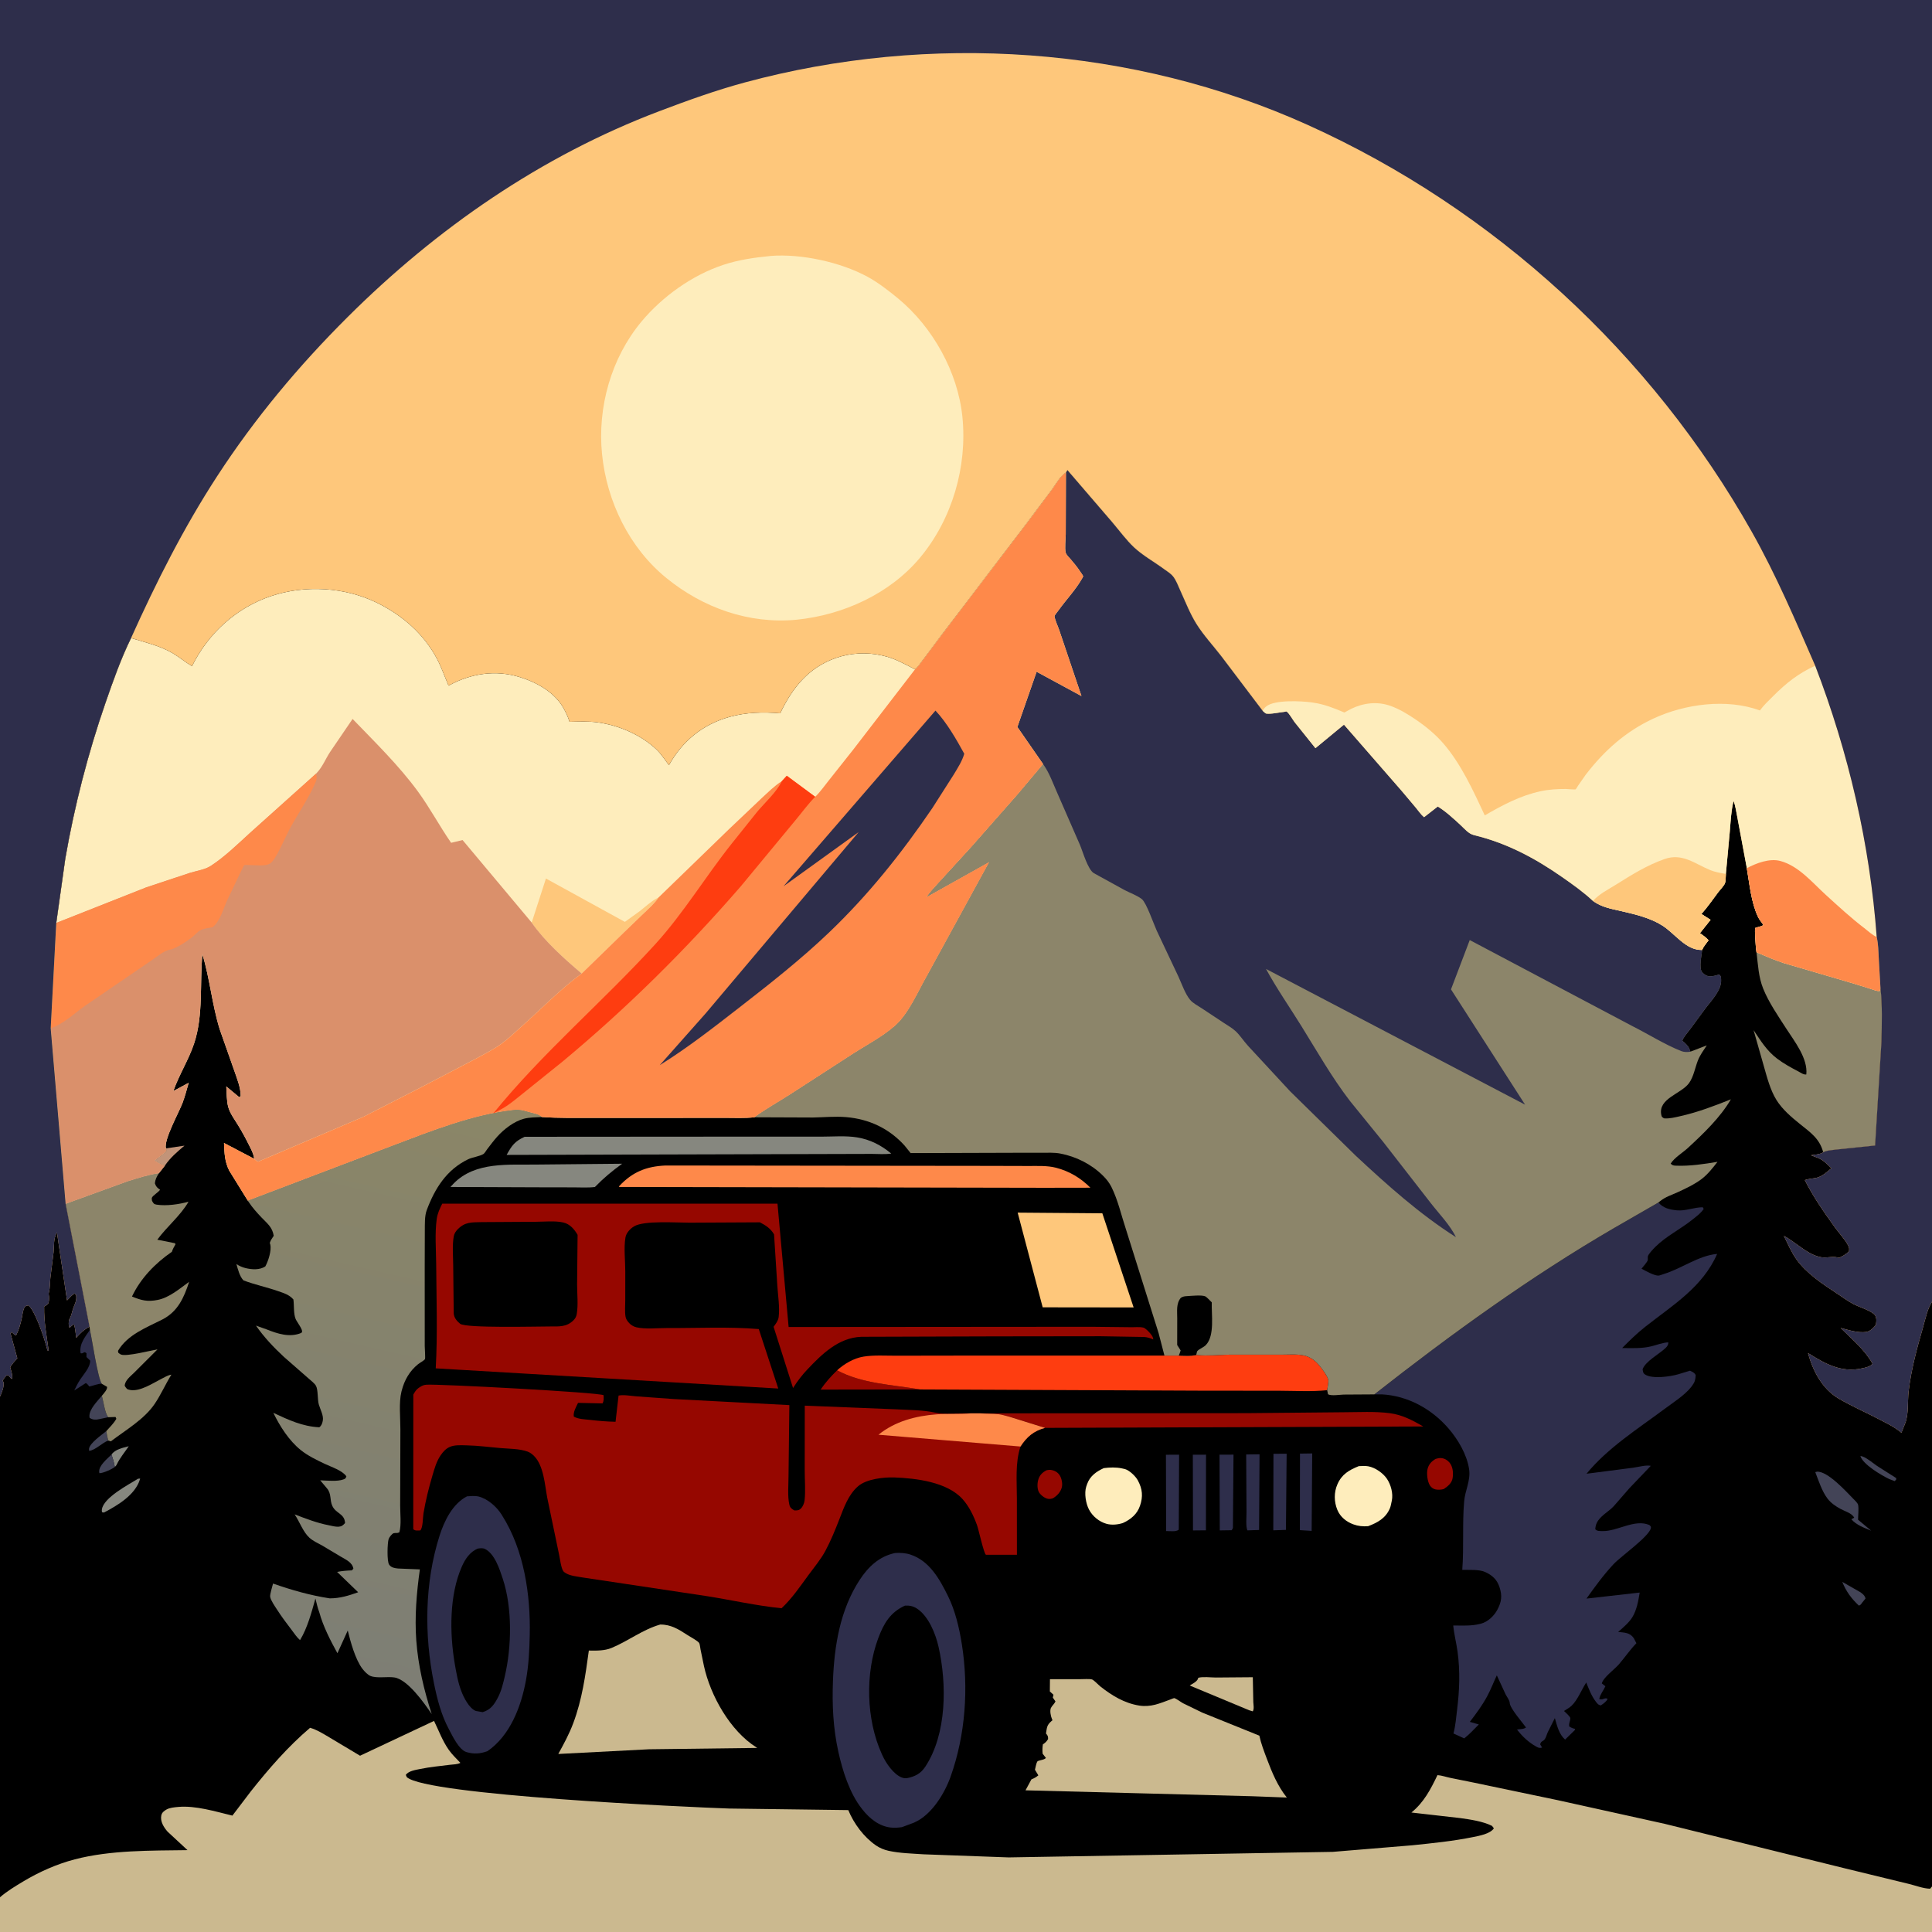 <svg version="1.1" xmlns="http://www.w3.org/2000/svg" style="display: block;" viewBox="0 0 2048 2048" width="1024" height="1024">
<defs>
	<linearGradient id="Gradient1" gradientUnits="userSpaceOnUse" x1="448.949" y1="1152.26" x2="305.356" y2="1779.51">
		<stop class="stop0" offset="0" stop-opacity="1" stop-color="rgb(139,134,103)"/>
		<stop class="stop1" offset="1" stop-opacity="1" stop-color="rgb(125,126,117)"/>
	</linearGradient>
</defs>
<path transform="translate(0,0)" fill="rgb(0,0,0)" d="M 0 1480.46 L -0 -0 L 2048 0 L 2048 1379.94 L 2048 1999.73 L 2048 2048 L -0 2048 L 0 2011.18 L 0 1480.46 z"/>
<path transform="translate(0,0)" fill="rgb(134,135,127)" d="M 118.2 1541.88 C 122.14 1536.22 130.099 1534.81 136.467 1533.06 C 132.249 1539.45 127.087 1545.44 123.804 1552.35 C 123.277 1553.46 122.759 1554.09 121.837 1554.89 L 121.555 1554.28 C 120.733 1549.84 119.701 1546.17 118.2 1541.88 z"/>
<path transform="translate(0,0)" fill="rgb(67,68,87)" d="M 114.81 1527.01 C 108.354 1529.34 101.014 1537.33 94.5 1537.95 L 94.358 1536 C 94.668 1530.02 108.081 1520.86 112.684 1517.02 C 113.223 1520.45 113.802 1523.69 114.81 1527.01 z"/>
<path transform="translate(0,0)" fill="rgb(67,68,87)" d="M 121.837 1554.89 C 119.126 1557.31 108.975 1561.8 105.357 1561.63 L 105.129 1560.35 C 104.636 1553.47 113.72 1546.37 118.2 1541.88 C 119.701 1546.17 120.733 1549.84 121.555 1554.28 L 121.837 1554.89 z"/>
<path transform="translate(0,0)" fill="rgb(67,68,87)" d="M 1972.04 1543.5 C 1977.12 1543.37 1986.78 1552.32 1991.5 1555.05 L 2010.09 1566.85 L 2009.98 1568.5 L 2008.4 1570.04 L 2002.5 1567.78 C 1993.91 1563.64 1974.99 1552.44 1972.04 1543.5 z"/>
<path transform="translate(0,0)" fill="rgb(67,68,87)" d="M 1952.91 1676.87 L 1971.52 1687.5 C 1974.27 1689.21 1976.81 1691.3 1977.52 1694.5 L 1973.6 1699.36 C 1972.5 1701.03 1972.43 1701.12 1970.5 1702.02 C 1962.47 1694.45 1957.01 1687.13 1952.91 1676.87 z"/>
<path transform="translate(0,0)" fill="rgb(194,148,121)" d="M 175.888 1217.34 L 195.566 1214.44 C 187.934 1220.89 180.565 1227.17 174.86 1235.49 C 171.065 1234.73 167.33 1232.2 164.052 1230.26 C 168.147 1226.68 172.774 1223.94 176.5 1219.93 L 175.888 1217.34 z"/>
<path transform="translate(0,0)" fill="rgb(67,68,87)" d="M 107.93 1479.58 C 109.578 1485.06 111.27 1498.6 114.79 1502.31 L 109.093 1503.53 C 103.768 1504.59 99.707 1506.16 94.981 1503 L 94.804 1501.75 C 94.249 1493.94 103.389 1485.21 107.93 1479.58 z"/>
<path transform="translate(0,0)" fill="rgb(134,135,127)" d="M 146.374 1567.5 L 148.586 1567.32 L 148.33 1568.22 C 143.333 1584.66 124.769 1595.7 110.5 1603.21 C 109.396 1603.49 110.164 1603.37 108.18 1603 C 107.916 1601.69 107.789 1601.53 108.014 1600 C 109.859 1587.47 136.079 1573.88 146.374 1567.5 z"/>
<path transform="translate(0,0)" fill="rgb(150,7,0)" d="M 1109.45 1558.5 C 1111.12 1558.17 1112.5 1557.94 1114.21 1558.21 C 1117.98 1558.81 1121.21 1560.59 1123.31 1563.84 C 1125.44 1567.16 1126.6 1572.99 1125.53 1576.82 C 1124.17 1581.71 1120.71 1585.43 1116.5 1588.02 C 1114.85 1588.82 1113.14 1589.06 1111.31 1588.87 C 1107.9 1588.51 1103.68 1585.27 1101.77 1582.5 C 1099.34 1578.98 1099.43 1572.95 1100.51 1568.91 C 1101.85 1563.85 1104.94 1560.81 1109.45 1558.5 z"/>
<path transform="translate(0,0)" fill="rgb(46,46,75)" d="M 95.307 1409.78 C 97.597 1419.68 103.775 1461.96 107.981 1466.9 C 104.293 1466.46 98.518 1469.15 94.5 1469.71 C 93.437 1468.01 92.7 1467.16 91 1466.09 L 78.714 1473.95 C 80.652 1469.95 82.635 1465.96 85.076 1462.24 C 88.838 1456.5 95.663 1449.36 95.607 1442.36 L 91.657 1438.5 L 91.687 1434.5 C 88.455 1431.75 89.091 1435.28 85.436 1434.5 C 83.799 1424.85 90.104 1417.19 95.307 1409.78 z"/>
<path transform="translate(0,0)" fill="rgb(150,7,0)" d="M 1521.81 1546.5 C 1523.81 1545.92 1525.59 1545.46 1527.69 1545.63 C 1531.12 1545.9 1534.28 1547.67 1536.47 1550.3 C 1540.2 1554.77 1540.69 1561.27 1539.83 1566.86 C 1538.99 1572.24 1534.7 1575.55 1530.5 1578.42 C 1528.11 1579.21 1524.48 1579.37 1522 1578.92 C 1519.5 1578.47 1517.11 1576.79 1515.78 1574.67 C 1513.11 1570.43 1512.05 1561.91 1513.31 1557.02 C 1514.6 1552.05 1517.56 1549.07 1521.81 1546.5 z"/>
<path transform="translate(0,0)" fill="rgb(150,7,0)" d="M 887.364 1452.59 C 913.955 1466.91 946.233 1467.84 975.266 1472.88 L 869.941 1473.03 C 875.07 1465.27 880.771 1459.1 887.364 1452.59 z"/>
<path transform="translate(0,0)" fill="rgb(67,68,87)" d="M 1924.27 1560.5 L 1926.11 1560.05 C 1937.34 1559.3 1956.99 1581.04 1964.33 1588.54 C 1965.91 1590.15 1969.37 1593.25 1969.73 1595.44 C 1970.47 1599.93 1969.65 1606.32 1969.62 1610.98 L 1983.58 1622.63 C 1976.08 1619.43 1968.08 1616.84 1962.51 1610.5 L 1965.5 1608.82 C 1963.11 1603.97 1955.67 1602.04 1950.99 1599.5 C 1945.77 1596.66 1940.72 1593.19 1937.1 1588.38 C 1931.28 1580.65 1927.76 1569.47 1924.27 1560.5 z"/>
<path transform="translate(0,0)" fill="rgb(46,46,75)" d="M 1378.04 1540.88 L 1390.99 1540.7 L 1390.4 1622.8 L 1377.94 1622.02 L 1378.04 1540.88 z"/>
<path transform="translate(0,0)" fill="rgb(46,46,75)" d="M 1235.95 1542.11 L 1249.89 1542.03 L 1249.55 1621.5 C 1246.66 1624.05 1240.07 1622.95 1236.15 1622.98 L 1235.95 1542.11 z"/>
<path transform="translate(0,0)" fill="rgb(46,46,75)" d="M 1349.92 1541.09 L 1363.89 1541 L 1363.15 1621.74 L 1349.75 1622.21 L 1349.92 1541.09 z"/>
<path transform="translate(0,0)" fill="rgb(46,46,75)" d="M 1321.01 1541.8 L 1335.16 1541.63 L 1334.69 1621.84 L 1322.27 1622.27 C 1320.36 1617.77 1321.43 1607.9 1321.35 1602.86 L 1321.01 1541.8 z"/>
<path transform="translate(0,0)" fill="rgb(46,46,75)" d="M 1264.45 1542.08 L 1278.43 1542.03 L 1278.32 1622.2 L 1264.62 1622.34 L 1264.45 1542.08 z"/>
<path transform="translate(0,0)" fill="rgb(46,46,75)" d="M 1292.74 1542.03 L 1307.57 1541.97 L 1306.94 1619.5 C 1306.36 1621.24 1306.79 1620.34 1305.5 1622.11 L 1293.01 1622.29 L 1292.74 1542.03 z"/>
<path transform="translate(0,0)" fill="rgb(203,185,143)" d="M 1270.26 1778.5 C 1275.39 1777.13 1283.36 1778.22 1288.8 1778.24 L 1328.03 1777.93 L 1328.55 1804.3 C 1328.71 1807.39 1329.6 1811.47 1328 1814.1 L 1324.2 1812.95 L 1261.11 1786.7 C 1263.7 1785.09 1268.56 1782.76 1269.77 1779.87 L 1270.26 1778.5 z"/>
<path transform="translate(0,0)" fill="rgb(254,237,188)" d="M 1170.06 1556.27 C 1176.19 1555.45 1183.19 1555.22 1189.26 1556.55 L 1190.5 1556.84 L 1192.51 1557.27 C 1197.38 1558.7 1203.79 1564.86 1206.19 1569.32 C 1211.15 1578.55 1211.76 1586.44 1208.45 1596.18 C 1205.38 1605.2 1198.55 1610.7 1190.25 1614.49 C 1184.96 1616.2 1178.47 1616.83 1173.04 1615.33 C 1165.21 1613.17 1158.15 1607.37 1154.37 1600.18 C 1151.01 1593.8 1149.21 1582.86 1151.46 1575.87 L 1151.94 1574.5 L 1152.41 1573.12 C 1155.45 1564.6 1162.17 1559.89 1170.06 1556.27 z"/>
<path transform="translate(0,0)" fill="rgb(254,237,188)" d="M 1440.32 1554.18 C 1443.64 1554.01 1447.16 1553.74 1450.45 1554.34 C 1457.78 1555.67 1466.21 1561.58 1470.25 1567.65 C 1474.46 1573.98 1476.91 1583.14 1475.42 1590.64 L 1475.01 1592.5 C 1474.56 1594.72 1474.18 1596.92 1473.28 1599.02 C 1468.8 1609.45 1460.22 1614.06 1450.28 1617.83 C 1444.66 1618.23 1439.85 1617.8 1434.52 1615.85 C 1427.15 1613.15 1420.71 1607.95 1417.66 1600.58 C 1414.09 1591.94 1413.94 1581.99 1417.73 1573.38 C 1422.43 1562.68 1430.02 1558.38 1440.32 1554.18 z"/>
<path transform="translate(0,0)" fill="rgb(134,135,127)" d="M 569.729 1234.47 L 659.546 1233.6 C 648.89 1241.26 639.805 1248.83 630.638 1258.27 C 623.302 1259.19 615.551 1258.67 608.16 1258.66 L 570.25 1258.59 L 477.502 1258.24 L 480.846 1254.62 C 503.919 1230.96 539.502 1235.02 569.729 1234.47 z"/>
<path transform="translate(0,0)" fill="rgb(150,7,0)" d="M 1039.21 1498.22 L 1321.32 1498.01 L 1424.57 1497.04 C 1440.63 1497.02 1457.36 1495.96 1473.28 1498.04 C 1486.74 1499.8 1497.1 1505.52 1508.72 1512.12 L 1107.81 1513.62 L 1069.84 1501.77 C 1066.1 1500.95 1062.3 1499.52 1058.5 1499.13 C 1052.11 1498.48 1045.63 1498.71 1039.21 1498.22 z"/>
<path transform="translate(0,0)" fill="rgb(134,135,127)" d="M 556.152 1205.04 L 797.247 1204.87 L 870.439 1204.9 C 882.744 1204.9 896.463 1203.7 908.568 1205.68 C 922.498 1207.96 934.042 1213.96 944.78 1222.85 C 938.166 1223.81 930.949 1223.23 924.25 1223.18 L 537.052 1224.25 C 542.641 1214.16 545.642 1209.9 556.152 1205.04 z"/>
<path transform="translate(0,0)" fill="rgb(254,199,123)" d="M 1078.77 1285.44 L 1168.52 1286.15 L 1201.7 1385.94 L 1105.29 1385.82 L 1078.77 1285.44 z"/>
<path transform="translate(0,0)" fill="rgb(254,137,74)" d="M 705.493 1235.49 L 1046.98 1235.88 L 1090.28 1236 C 1099.9 1236.04 1109.97 1235.44 1119.38 1237.84 C 1133.54 1241.46 1145.62 1248.72 1155.87 1259.02 L 1107.19 1259.1 L 656.229 1258.22 L 656.324 1257.39 C 670.236 1242.35 685.256 1236.35 705.493 1235.49 z"/>
<path transform="translate(0,0)" fill="rgb(203,185,143)" d="M 699.837 1722.08 C 711.115 1721.94 719.399 1727.13 728.504 1733.07 C 730.925 1734.66 739.947 1739.54 741.166 1741.68 C 741.953 1743.06 742.216 1746.71 742.588 1748.48 L 746.16 1765.77 C 753.001 1797.34 774.024 1834.96 801.987 1852.39 L 802.782 1852.87 L 687.943 1854.3 L 591.8 1859.28 C 597.684 1848.62 603.346 1838.19 607.636 1826.75 C 617.1 1801.52 620.56 1776.15 624.202 1749.66 C 632.057 1749.8 640.795 1749.97 648.15 1746.93 C 665.976 1739.57 681.112 1727.46 699.837 1722.08 z"/>
<path transform="translate(0,0)" fill="rgb(254,61,16)" d="M 1268.07 1436.27 L 1269.18 1436.39 C 1280.34 1437.5 1292 1436.18 1303.23 1436.01 L 1357.08 1436.03 C 1365.16 1436.06 1375.26 1435.11 1383.09 1437.06 C 1389.24 1438.59 1394.33 1442.5 1398.33 1447.3 C 1401.42 1451.03 1406.69 1457.78 1407.97 1462.4 C 1408.6 1464.65 1407.14 1470.98 1406.87 1473.64 C 1390.54 1475.36 1373.27 1474.3 1356.82 1474.25 L 1269.58 1474.15 L 975.266 1472.88 C 946.233 1467.84 913.955 1466.91 887.364 1452.59 C 895 1445.63 905.27 1439.67 915.553 1438.03 C 926.489 1436.3 938.655 1437.15 949.725 1437.11 L 1011.99 1437.01 L 1234.35 1436.97 L 1249.57 1436.97 C 1255.31 1436.98 1262.6 1437.73 1268.07 1436.27 z"/>
<path transform="translate(0,0)" fill="rgb(140,133,106)" d="M 168.365 1243.72 C 166.125 1247.47 164.56 1250.09 164.211 1254.5 C 165.456 1258 166.67 1259.1 169.698 1261.18 C 167.835 1263.92 162.154 1267.17 161.071 1269.5 C 160.579 1270.56 161.131 1271.83 161.162 1273 C 162.706 1275.49 162.875 1276.5 166 1276.98 C 176.426 1278.59 189.825 1276.63 199.845 1273.87 C 191.474 1288.56 176.797 1300.34 166.736 1314.14 L 185.5 1317.88 L 186.016 1319 C 184.594 1321.58 183.051 1324.09 182.207 1326.94 C 164.626 1339.07 149.202 1354.81 139.907 1374.36 C 150.036 1378.57 156.378 1380.09 167.231 1377.96 C 179.413 1375.56 190.659 1365.91 200.522 1358.75 C 195.017 1375.53 188.561 1390.32 172.028 1398.76 C 155.283 1407.3 135.181 1414.73 125.044 1432 L 125.5 1434.09 C 126.5 1434.71 127.378 1435.6 128.5 1435.96 C 134.796 1437.97 159.046 1431.79 166.994 1430.35 L 142.357 1454.96 C 138.43 1458.91 132.485 1463.12 132.185 1469 C 134.136 1471.93 134.251 1472.79 137.921 1473.44 C 148.608 1475.31 162.003 1466.23 171.379 1461.5 C 174.538 1459.91 178.166 1457.6 181.684 1457.2 C 175.397 1467.31 170.537 1478.52 163.877 1488.31 C 152.76 1504.66 133.062 1516.01 117.5 1527.88 L 114.81 1527.01 C 113.802 1523.69 113.223 1520.45 112.684 1517.02 C 116.315 1512.92 120.655 1508.79 123.328 1504 L 122.5 1502.06 L 114.79 1502.31 C 111.27 1498.6 109.578 1485.06 107.93 1479.58 L 108.54 1478.92 C 110.405 1476.6 113.872 1472.96 113.5 1470.11 L 107.981 1466.9 C 103.775 1461.96 97.597 1419.68 95.307 1409.78 L 94.915 1406.35 L 69.579 1276.17 L 135.178 1252.33 C 146.009 1248.97 157.121 1245.33 168.365 1243.72 z"/>
<path transform="translate(0,0)" fill="rgb(140,133,106)" d="M 1861.97 1009.46 C 1871.46 1013.62 1880.88 1017.63 1890.72 1020.91 L 1962.52 1041.94 L 1982.9 1048.24 C 1985.87 1049.17 1989.53 1050.9 1992.67 1050.5 L 1993.37 1047.26 C 1995.49 1065.63 1994.8 1085.49 1994.44 1104 L 1987.68 1214.3 L 1946.64 1218.55 C 1942.28 1219.21 1936.56 1219.29 1932.68 1221.43 C 1928.75 1206.71 1919.09 1200.48 1907.97 1191.47 C 1898.89 1184.11 1889.44 1176.17 1883.18 1166.14 C 1876.53 1155.5 1873.11 1141.95 1869.69 1130.01 L 1858.87 1092 C 1866.49 1103.33 1872.72 1113.75 1883.78 1122.16 C 1890.81 1127.5 1898.8 1131.82 1906.6 1135.91 C 1909.2 1137.28 1911.82 1139.38 1914.76 1138.97 C 1916.57 1121.86 1902.09 1103.71 1893.34 1090.12 C 1884.78 1076.81 1874.92 1062.59 1869.03 1047.94 C 1864.08 1035.63 1863.54 1022.47 1861.97 1009.46 z"/>
<path transform="translate(0,0)" fill="rgb(203,185,143)" d="M 1113 1780.02 L 1145.39 1779.99 C 1148.88 1780.07 1154.28 1779.48 1157.57 1780.28 C 1159.26 1780.69 1164.8 1786.44 1166.5 1787.77 C 1178.83 1797.5 1191.88 1805.42 1207.59 1807.97 C 1213.13 1808.87 1219.08 1808.44 1224.5 1807.04 C 1229.99 1805.62 1235.39 1803.45 1240.71 1801.49 C 1241.08 1801.36 1244.36 1799.98 1244.63 1800.05 C 1247.07 1800.6 1251.64 1804.21 1254.04 1805.5 L 1274.41 1815.41 L 1334.97 1839.87 C 1336.76 1848.31 1339.93 1856.43 1342.96 1864.5 C 1348.43 1879.03 1354.34 1893.27 1364.1 1905.48 L 1327.34 1904.08 L 1087.09 1897.81 L 1093.34 1886.21 C 1096.32 1885.04 1098.2 1883.96 1100.69 1881.94 L 1097.09 1876 C 1097.74 1873.65 1098.34 1869.56 1099.45 1867.5 C 1100.41 1865.72 1106.66 1865.97 1108.71 1863.5 L 1105.24 1859 C 1104.9 1855.52 1104.98 1852.53 1105.5 1849.08 C 1108.17 1847.34 1109.32 1846.2 1111.02 1843.5 C 1111.03 1840.26 1110.76 1840.14 1108.8 1837.5 C 1109.81 1831.33 1109.59 1828.78 1114.52 1824.5 L 1115.69 1823.5 L 1115.03 1821.98 C 1113.85 1819.17 1112.67 1813.35 1114.02 1810.5 C 1115.2 1808 1117.69 1806.33 1118.82 1803.5 L 1116.02 1799.5 L 1116.73 1796.5 L 1112.88 1793 L 1113 1780.02 z"/>
<path transform="translate(0,0)" fill="rgb(46,46,75)" d="M 495.061 1586.18 C 498.768 1585.96 503.287 1585.44 506.929 1586.27 C 516.615 1588.47 526.376 1597.1 531.591 1605.35 L 532.378 1606.63 C 555.537 1643.34 562.473 1690.44 561.555 1733 C 561.197 1749.58 560.478 1765.05 557.48 1781.44 C 552.392 1809.25 540.666 1839.86 516.731 1856.3 C 509.045 1859.1 502.511 1859.61 494.579 1857.32 C 486.558 1855.01 479.693 1840.26 475.989 1833.35 C 467.745 1817.99 463.422 1801.16 459.973 1784.16 C 449.605 1733.09 450.028 1677.96 465.959 1627.88 C 470.991 1612.06 479.836 1594.01 495.061 1586.18 z"/>
<path transform="translate(0,0)" fill="rgb(0,0,0)" d="M 506.686 1641.5 C 509.209 1641.21 511.735 1640.82 514.099 1641.97 C 524.32 1646.96 529.549 1663.25 532.939 1673.46 C 543.183 1704.3 542.45 1745.57 535.091 1777 C 533.292 1784.69 531.476 1792.54 527.744 1799.57 C 523.769 1807.05 520.08 1812.47 511.636 1814.95 L 504.443 1813.7 C 497.337 1810.97 491.66 1799.57 489.053 1792.79 C 485.5 1783.55 483.63 1772.93 481.989 1763.18 C 476.581 1731.06 476.212 1690.83 489.599 1660.56 C 493.141 1652.55 498.251 1644.85 506.686 1641.5 z"/>
<path transform="translate(0,0)" fill="rgb(46,46,75)" d="M 948.813 1646.25 C 953.886 1645.86 960.046 1646.27 964.906 1647.85 C 985.369 1654.53 996.009 1673.92 1004.97 1692.01 C 1012.58 1707.38 1016.9 1725.88 1019.57 1742.8 C 1026.92 1789.23 1023.51 1838.98 1007.63 1883.44 C 1001.2 1901.45 987.537 1923.7 969.487 1931.79 L 968.259 1932.32 L 956.18 1936.83 C 952.208 1937.43 948.395 1937.7 944.381 1937.29 C 932.084 1936.02 921.83 1927.78 914.417 1918.41 L 913.5 1917.23 C 900.545 1900.77 893.147 1877.15 888.661 1856.84 C 883.151 1831.9 882 1807.17 882.969 1781.74 C 884.385 1744.55 890.526 1706.72 911.136 1674.99 C 920.299 1660.89 931.955 1649.82 948.813 1646.25 z"/>
<path transform="translate(0,0)" fill="rgb(0,0,0)" d="M 959.368 1702 C 964.174 1701.82 967.934 1702.47 972.051 1705.17 C 984.4 1713.26 991.834 1732.07 994.91 1745.75 C 1003.74 1785.01 1003.84 1838.03 980.786 1872.86 C 975.912 1880.23 969.691 1883.32 961.252 1884.96 C 959.437 1885.02 957.972 1884.97 956.239 1884.35 C 947.269 1881.12 939.046 1868.83 935.324 1860.62 L 934.696 1859.2 C 918.146 1822.72 916.99 1773.93 930.998 1736.5 C 936.854 1720.85 943.759 1709.06 959.368 1702 z"/>
<path transform="translate(0,0)" fill="rgb(150,7,0)" d="M 468.776 1275.95 L 824.174 1275.95 L 835.973 1406.69 L 1157.14 1406.44 L 1198.38 1406.89 C 1202.27 1407 1208.33 1406.38 1212 1407.31 C 1213.87 1407.79 1216.58 1410.52 1217.87 1411.88 C 1219.89 1414.02 1222.5 1416.95 1222.5 1419.92 C 1219.36 1418.38 1216.01 1417.44 1212.5 1417.24 L 1166.98 1416.47 L 1055.34 1416.61 L 913 1417.05 C 888.862 1417.99 871.211 1435.42 855.701 1451.83 C 850.449 1457.36 845.496 1463.76 841.425 1470.21 L 840.674 1471.41 L 820.037 1406.45 C 822.259 1403.47 824.937 1399.96 825.412 1396.16 C 826.694 1385.89 824.693 1373.47 824.012 1363 L 820.529 1308.5 C 816.962 1302.27 811.715 1298.95 805.518 1295.71 L 730.875 1296.09 C 717.564 1296.15 682.763 1293.58 672.162 1299.97 C 668.037 1302.46 663.861 1306.84 663.019 1311.73 C 661.116 1322.76 662.835 1336.39 662.822 1347.71 L 662.793 1378.56 C 662.791 1384.01 662.201 1390.15 663.062 1395.5 C 663.449 1397.91 664.563 1399.68 666.068 1401.54 C 668.256 1404.24 671.209 1406.19 674.605 1406.98 C 684.06 1409.18 696.762 1407.74 706.531 1407.79 C 738.806 1407.95 772.216 1406.19 804.344 1408.87 L 824.992 1471.91 L 461.902 1450.51 C 463.95 1414.05 462.622 1376.77 462.37 1340.22 C 462.261 1324.52 460.806 1307.6 462.966 1292.12 C 463.794 1286.18 466.16 1281.25 468.776 1275.95 z"/>
<path transform="translate(0,0)" fill="rgb(0,0,0)" d="M 510.297 1295.49 L 567.813 1295.14 C 576.917 1295.12 588.272 1293.86 597.147 1295.89 C 604.109 1297.47 608.881 1303.12 612.271 1308.97 L 611.743 1361.58 C 611.765 1371.59 613.041 1383.14 611.384 1392.9 C 610.918 1395.66 609.837 1397.65 607.869 1399.6 C 600.612 1406.8 592.698 1406.09 583.235 1406.1 C 569.132 1406.08 493.722 1408.07 487.757 1403.26 C 484.224 1400.41 481.126 1396.64 480.962 1391.98 L 480.414 1341.18 C 480.34 1331.56 479.291 1319.96 481.013 1310.5 C 481.534 1307.63 483.128 1305.19 485.152 1303.13 C 492.991 1295.16 499.767 1295.8 510.297 1295.49 z"/>
<path transform="translate(0,0)" fill="url(#Gradient1)" d="M 262.646 1272.7 L 338.955 1243.72 L 416.741 1214.19 C 457.628 1198.67 500.283 1181.68 543.918 1176.59 C 552.983 1175.53 557.862 1178.31 566.204 1180.24 C 569.725 1181.06 571.66 1181.75 574.463 1184.09 C 568.217 1184.45 561.388 1184.33 555.328 1185.94 C 544.89 1188.69 534.229 1196.94 527.099 1204.87 C 523.322 1209.08 519.916 1213.68 516.466 1218.15 C 515.557 1219.33 513.745 1222.44 512.583 1223.21 C 508.86 1225.7 500.714 1226.71 496.165 1228.91 C 473.377 1239.96 461.027 1259.71 452.403 1282.68 C 449.977 1289.14 450.436 1297.65 450.326 1304.53 L 450.216 1343.45 L 450.244 1426.89 C 450.259 1429.02 451.038 1439.99 450.491 1440.75 C 449.288 1442.42 444.878 1444.72 443.083 1446.17 C 434.178 1453.37 428.693 1463 425.873 1474 L 425.535 1475.27 C 422.668 1486.9 424.464 1502.89 424.424 1515.04 L 424.198 1596.02 C 424.174 1604.38 425.603 1616.38 423.346 1624.28 C 420.897 1625.61 419.976 1624.7 417.5 1625.21 C 415.476 1625.63 412.525 1629.73 411.959 1631.5 C 410.627 1635.67 410.043 1654.93 412.466 1658.53 C 414.653 1661.79 418.379 1662.32 421.986 1662.69 L 445.078 1663.63 C 441.595 1688.23 439.441 1714.11 441.276 1738.93 C 443.256 1765.71 449.385 1791.49 457.635 1816.98 C 449.8 1805.48 432.266 1780.35 418 1778.16 C 410.538 1777.01 399.439 1779.39 392.524 1776.51 C 389.735 1775.34 386.141 1771.54 384.311 1769.16 C 376.694 1759.28 371.584 1740.52 368.628 1728.4 L 357.69 1752.5 C 350.32 1739.1 342.463 1723.92 338.487 1709.14 C 336.661 1704.48 335.629 1699.35 334.348 1694.51 C 330.272 1709.16 325.957 1725.53 318.063 1738.59 C 314.661 1735.73 311.908 1731.42 309.19 1727.87 C 303.743 1720.75 298.379 1713.58 293.533 1706.03 C 291.52 1702.9 286.835 1696.25 286.376 1692.57 C 286.035 1689.83 288.77 1681.63 289.426 1678.63 C 309.19 1685.55 328.801 1691.15 349.548 1694.34 C 360.392 1694.3 369.612 1691.47 379.663 1687.85 L 357.347 1666.31 C 362.628 1665.22 367.624 1664.87 372.993 1664.67 L 374.601 1662.84 C 373.391 1655.97 366.544 1653.31 361 1649.95 L 341.566 1638.35 C 337.088 1635.86 331.755 1633.5 327.963 1630.03 C 321.164 1623.81 317.589 1613.03 312.32 1605.29 C 324.025 1609.78 335.966 1614.41 348.308 1616.79 C 351.536 1617.42 355.726 1618.63 359 1618.37 C 362.328 1618.11 363.62 1616.84 365.773 1614.5 C 365.247 1604.28 356.115 1604.65 352.275 1596.33 C 349.391 1590.07 351.578 1583.47 346.59 1577.7 L 339.43 1569.2 C 346.44 1569.4 357.414 1570.7 363.995 1568.27 C 366.201 1567.46 366.39 1567.21 367.191 1565 C 362.871 1558.74 351.17 1555.01 344.281 1551.75 C 335.579 1547.62 326.329 1543.18 318.793 1537.12 C 306.344 1527.1 296.676 1511.88 289.76 1497.68 C 305.826 1505.13 320.508 1512.11 338.5 1512.98 C 340.879 1511.15 341.606 1508.86 342.172 1506 C 343.242 1500.6 339.478 1494.06 337.984 1488.91 C 336.385 1483.39 337.343 1473.33 334.907 1468.96 C 333.385 1466.23 329.079 1463.09 326.757 1460.95 L 300.812 1438.22 C 289.891 1428.07 279.863 1417.45 271.321 1405.2 L 282.288 1409.08 C 294.082 1413.79 307.115 1418.19 319.5 1412.9 L 320.084 1411.95 C 321.384 1409.84 314.619 1401.11 313.425 1398.29 C 311.044 1392.66 311.892 1383.85 311.012 1377.5 C 306.642 1372.47 301.106 1370.85 294.997 1368.71 C 282.833 1364.46 270.154 1361.83 258.146 1357.3 C 253.984 1353.12 252.241 1345.55 250.607 1340.01 C 253.799 1342 256.822 1343.41 260.5 1344.28 C 267.245 1345.87 275.178 1346.39 281.217 1342.5 C 284.326 1336.98 288.031 1325.58 286.51 1319.28 L 286.011 1317.5 C 286.856 1314.68 288.554 1312.42 290.173 1310 C 288.707 1300.78 283.306 1296.97 277.133 1290.5 C 272.172 1285.3 267.493 1280.07 263.53 1274.05 L 262.646 1272.7 z"/>
<path transform="translate(0,0)" fill="rgb(150,7,0)" d="M 1081.76 1533.37 C 1076.01 1550.8 1077.93 1570.19 1077.94 1588.38 L 1077.98 1648.1 L 1045.11 1648.11 C 1042.81 1646.53 1037.47 1621.63 1035.65 1616.64 C 1032.07 1606.83 1027.32 1596.83 1020.27 1589.03 C 1003.98 1570.99 971.131 1567.01 948.209 1566.16 C 936.853 1565.74 918.608 1567.75 909.704 1575.39 C 899.249 1584.36 894.518 1598.24 889.665 1610.69 C 885.272 1621.96 880.674 1633.29 874.95 1643.96 C 870.126 1652.95 863.19 1661.23 857.145 1669.44 C 848.109 1681.72 839.637 1694.34 828.472 1704.81 C 802.031 1702.19 775.23 1696.05 748.917 1691.91 L 664 1679.14 L 617.641 1672.19 C 612.147 1671.2 604.767 1670.58 600 1667.78 C 599.193 1667.31 597.621 1666.24 597.111 1665.5 C 594.69 1661.96 593.562 1652.07 592.591 1647.65 L 580.099 1587.66 C 577.529 1574.1 576.424 1553.84 566.221 1543.5 C 564.239 1541.49 561.915 1539.7 559.238 1538.74 C 550.566 1535.63 539.693 1535.8 530.5 1535.01 C 518.56 1533.98 506.642 1532.38 494.654 1532.14 C 488.924 1532.02 481.827 1531.46 476.5 1533.91 C 472.57 1535.72 469.633 1539.01 467.219 1542.5 C 462.653 1549.1 460.606 1556.72 458.349 1564.31 C 454.457 1577.39 451.159 1590.8 448.904 1604.27 C 448.169 1608.66 448.395 1619.57 445.5 1622.34 C 442.584 1622.32 440.302 1623.01 438.076 1621 L 438.138 1478.3 C 439.691 1475.62 441.099 1473.08 443.708 1471.3 L 444.685 1470.66 C 447.13 1469 448.918 1468.13 451.939 1467.86 C 462.967 1466.85 636.391 1476.04 639.84 1479 C 639.866 1482.39 640.364 1484.66 638.676 1487.65 L 612.758 1487.09 C 610.764 1491.28 607.331 1497.06 608.287 1501.7 C 613.502 1504.46 619.243 1504.45 625 1505.1 C 634.235 1506.15 643.21 1506.98 652.513 1507.14 L 655.704 1479.35 C 661.355 1478.27 668.499 1479.71 674.342 1480.16 L 714 1483.03 L 836.763 1489.47 L 835.864 1564.75 C 835.893 1574.05 834.683 1585.76 836.701 1594.8 C 837.489 1598.33 839.017 1599.3 842 1601.1 C 845.096 1601.08 846.727 1601.28 849.048 1599.01 C 851.083 1597.02 852.573 1593.27 852.886 1590.5 C 854.033 1580.34 853.017 1568.96 853.03 1558.66 L 853.09 1490.04 L 950 1493.94 C 963.165 1494.71 977.828 1494.55 990.672 1497.31 C 1002.45 1499.85 1016.98 1497.95 1029.15 1498.19 L 1039.21 1498.22 C 1045.63 1498.71 1052.11 1498.48 1058.5 1499.13 C 1062.3 1499.52 1066.1 1500.95 1069.84 1501.77 L 1107.81 1513.62 C 1095.83 1516.76 1088.4 1523.14 1081.76 1533.37 z"/>
<path transform="translate(0,0)" fill="rgb(254,137,74)" d="M 1029.15 1498.19 L 1039.21 1498.22 C 1045.63 1498.71 1052.11 1498.48 1058.5 1499.13 C 1062.3 1499.52 1066.1 1500.95 1069.84 1501.77 L 1107.81 1513.62 C 1095.83 1516.76 1088.4 1523.14 1081.76 1533.37 L 931.204 1520.88 C 948.813 1506.61 970.738 1500.87 993.164 1499.24 C 1005.13 1498.37 1017.16 1499.28 1029.15 1498.19 z"/>
<path transform="translate(0,0)" fill="rgb(46,46,75)" d="M 1758.02 1274.68 C 1762.87 1280.61 1770.09 1282.31 1777.69 1283.01 C 1786.88 1283.87 1795.72 1279.75 1805 1279.75 L 1806 1281.5 C 1802.98 1286.09 1798.39 1289.33 1794.14 1292.75 C 1781.54 1302.91 1766.19 1310.34 1754.74 1321.74 C 1752.73 1323.75 1747.31 1329.27 1746.74 1331.99 C 1746.7 1332.17 1746.75 1335.64 1746.71 1335.76 C 1746.01 1338.13 1741.66 1342.74 1740.08 1344.86 C 1744.57 1347.25 1752.71 1351.95 1757.69 1352.21 C 1759.05 1352.28 1762.53 1350.85 1763.95 1350.41 C 1782.8 1344.64 1800.68 1330.87 1820.24 1329.21 C 1804.79 1364.56 1773.1 1383.51 1743.95 1406.5 C 1735.26 1413.36 1727.31 1421.1 1719.56 1428.98 C 1729.83 1429.04 1739.96 1429.62 1750 1427.25 C 1755.41 1425.98 1763.03 1423.04 1768.5 1422.96 C 1768.62 1425.27 1767.39 1427.2 1765.77 1428.76 C 1759.03 1435.27 1744.22 1442.95 1741.23 1451.5 C 1741.79 1454.21 1741.52 1455.59 1744.02 1457.15 C 1751.76 1461.97 1770.55 1459.23 1779 1456.79 L 1791.5 1452.99 C 1794.27 1454.45 1796.01 1454.83 1797.5 1457.64 C 1797.23 1462.43 1796.66 1465.01 1793.78 1468.87 L 1792.99 1469.95 C 1785.95 1479.03 1773.27 1486.97 1764.06 1493.84 C 1735.71 1514.97 1704.41 1534.73 1681.76 1562.22 L 1731.23 1555.84 C 1736.17 1555.16 1745.41 1552.67 1749.9 1553.85 L 1727.22 1577.58 L 1710.6 1596.67 C 1705.36 1602.2 1698.45 1605.65 1693.97 1612 C 1691.96 1614.84 1691.34 1617.61 1691.04 1621 C 1693.18 1623.29 1695.65 1622.9 1698.68 1623 C 1714.34 1623.48 1732.97 1609.77 1748.5 1616.63 C 1749.46 1617.77 1750.33 1618.1 1750.03 1619.73 C 1748.37 1628.59 1718.22 1649.74 1710.41 1658.09 C 1699.92 1669.3 1690.62 1682.08 1681.73 1694.58 L 1738.14 1688.18 C 1736.67 1697.12 1735.06 1706.62 1730.26 1714.47 C 1726.93 1719.92 1720.15 1725.71 1715.29 1729.92 C 1721.94 1730.69 1727.62 1730.4 1731.87 1736.5 L 1734.65 1741.86 C 1727.71 1749.02 1722.42 1756.94 1715.98 1764.4 C 1711.55 1769.53 1699.37 1778.33 1697.99 1784.5 L 1701.79 1787.5 C 1699.75 1792.08 1696.18 1796.06 1695.3 1800.99 C 1698.78 1802.68 1701.55 1798.81 1704.09 1801 C 1702.58 1804.12 1699.72 1805.78 1697 1807.78 C 1694.15 1807.36 1693.14 1805.77 1691.41 1803.5 C 1687 1797.72 1684.16 1790.21 1681.48 1783.53 C 1676.52 1791.12 1672.53 1801.7 1666.16 1807.94 C 1663.83 1810.22 1660.67 1811.97 1657.9 1813.69 C 1659.32 1815.14 1664.67 1819.68 1664.62 1821.4 C 1664.53 1824.91 1662.8 1826.44 1663.5 1830.15 C 1665.56 1831.44 1667.03 1832.14 1669.43 1832.61 L 1669.5 1833.84 L 1659.07 1844.04 C 1652.52 1838.26 1650.56 1829.39 1648.21 1821.24 L 1640.72 1836.17 C 1639.71 1838.35 1638.84 1841.89 1637.5 1843.66 C 1635.55 1846.23 1633.46 1845.4 1632.66 1849.1 L 1634.67 1852.5 C 1632.01 1853.25 1630.93 1852.81 1628.5 1851.48 C 1620.55 1847.12 1613.5 1840.53 1608.09 1833.34 C 1610.85 1832.98 1615.67 1833 1617.62 1831.17 C 1613.98 1826.06 1600.53 1810.74 1600.37 1805.16 C 1600.29 1802.37 1597.32 1798.68 1596.02 1796.12 L 1586.69 1775.96 C 1583.24 1783.23 1580.37 1790.86 1576.57 1797.94 C 1571.42 1807.53 1564.72 1816.63 1558.09 1825.24 L 1567.62 1827.99 C 1562.62 1833 1557.71 1838.42 1552.14 1842.76 L 1540.73 1837.55 C 1542.95 1829.18 1543.56 1820.67 1544.61 1812.11 C 1547.16 1791.38 1547.87 1771.79 1545.1 1751.06 C 1543.85 1741.71 1541.39 1732.48 1540.49 1723.08 C 1549.7 1723.08 1559.54 1723.75 1568.5 1721.49 L 1569.93 1721.14 C 1577.22 1719.18 1583.73 1712.99 1587.23 1706.45 C 1591.79 1697.93 1592.55 1691.5 1589.5 1682.3 C 1586.87 1674.34 1581.83 1669.82 1574.32 1666.4 C 1567.84 1663.45 1557.23 1664.33 1550.06 1664.12 C 1551.92 1639.97 1550 1615.76 1552.05 1591.58 C 1553.06 1579.68 1559.17 1569.4 1557.29 1557.21 C 1554.89 1541.7 1545.53 1525.81 1535.35 1514.07 C 1517.45 1493.42 1492.36 1479.63 1465 1478.09 L 1456.84 1478.11 C 1538.32 1414.19 1622.09 1353.44 1711.73 1301.35 L 1758.02 1274.68 z"/>
<path transform="translate(0,0)" fill="rgb(203,185,143)" d="M 0 2011.18 C 7.44 2004.73 16.087 1999.55 24.5 1994.49 C 41.315 1984.38 60.199 1975.96 79.232 1971 C 117.28 1961.09 159.697 1961.78 198.778 1961.23 L 177.52 1941.5 C 173.598 1936.95 169.7 1930.83 170.972 1924.5 C 171.589 1921.42 173.879 1919.65 176.5 1918.16 C 179.957 1916.19 185.017 1915.79 188.947 1915.43 C 207.178 1913.75 228.583 1920.32 246.338 1924.63 L 265.866 1898.95 C 285.08 1874.73 305.116 1851.6 328.712 1831.53 C 336 1833.62 342.883 1838 349.374 1841.83 L 381.664 1861.14 L 460.097 1824.25 C 465.215 1834.68 468.987 1845.33 475.736 1854.94 C 479.206 1859.88 483.875 1864.3 488.019 1868.69 C 485.276 1870.38 480.122 1870.36 476.907 1870.76 C 466.321 1872.09 455.761 1873.05 445.29 1875.21 C 440.527 1876.2 432.952 1877.27 430.18 1881.5 L 431.214 1883.84 C 452.107 1903.07 730.104 1915.67 772.79 1917.12 L 899.22 1918.78 C 905.158 1933.2 915.71 1947.38 928.631 1956.28 C 932.561 1958.99 937.289 1960.91 941.925 1961.93 C 953.879 1964.55 966.785 1964.8 979 1965.64 L 1069.2 1968.93 L 1412.8 1963.05 L 1497 1956.08 C 1518.59 1953.84 1540.14 1951.71 1561.44 1947.38 C 1567.98 1946.05 1579.68 1943.99 1583.57 1938.11 L 1581.59 1935.5 C 1571.86 1930.64 1558.55 1928.75 1547.8 1927.23 L 1496.15 1921.35 C 1509.44 1910.52 1516.5 1896.84 1523.77 1881.7 C 1528.34 1882.01 1532.99 1883.72 1537.5 1884.64 L 1563.14 1889.82 L 1651.65 1908.34 L 1764.58 1933.32 L 1956.34 1980.69 L 2022.84 1996.87 C 2030.16 1998.58 2038.55 2001.98 2046 2002.12 L 2048 1999.73 L 2048 2048 L -0 2048 L 0 2011.18 z"/>
<path transform="translate(0,0)" fill="rgb(140,133,106)" d="M 1129.89 501.08 L 1131.5 498.29 L 1178.98 553.5 C 1186.5 562.336 1193.67 572.234 1202.1 580.181 C 1211.17 588.744 1223.51 595.585 1233.65 603.05 C 1236.85 605.403 1240.79 607.715 1243.32 610.783 C 1246.71 614.893 1248.94 621.097 1251.14 625.939 C 1256.51 637.734 1261.54 650.711 1268.44 661.654 C 1275.93 673.514 1285.99 684.402 1294.6 695.5 L 1338.44 753.447 C 1339.06 753.953 1341.42 756.249 1342 756.355 C 1346.99 757.262 1356.51 755.032 1361.79 754.531 C 1362.53 754.461 1363.39 753.902 1364.01 754.321 C 1366.49 756.014 1370.34 762.842 1372.28 765.42 L 1394.43 793.078 L 1424.66 768.132 L 1485.94 838.472 L 1500.91 856.252 C 1503.62 859.528 1506.29 863.552 1509.57 866.235 L 1524.1 854.921 C 1532.7 860.149 1540.56 867.571 1547.99 874.34 C 1552.45 878.4 1556.54 883.796 1562.5 885.234 C 1596.97 893.548 1626.71 909.361 1655.64 929.491 C 1667.17 937.513 1678.32 945.426 1688.64 955.023 C 1698.09 961.855 1708.32 963.393 1719.41 965.959 C 1733.87 969.303 1749.63 973.092 1762.27 981.151 C 1775.82 989.794 1787.06 1007.37 1804.27 1006.98 C 1803.95 1012.67 1800.5 1026.16 1804.47 1030.78 C 1806.45 1033.08 1809.64 1034.99 1812.73 1034.99 C 1815.97 1034.99 1819.4 1033.91 1822.5 1033.05 C 1824.55 1034.98 1824.31 1035.99 1824.45 1038.83 C 1824.99 1049.96 1813.27 1061.53 1807.08 1070 L 1791.4 1091.28 C 1789.94 1093.17 1783.55 1100.87 1783.42 1103.03 C 1783.38 1103.8 1784.52 1104.12 1785.06 1104.67 C 1789.12 1108.7 1790.19 1109.42 1791.87 1114.81 L 1809.25 1108.16 C 1805.89 1113.25 1802.05 1118.46 1799.82 1124.17 C 1796.85 1131.81 1795.3 1141.43 1790.44 1148.15 C 1782.14 1159.62 1757.5 1164.34 1761.03 1181.76 C 1761.52 1184.23 1761.84 1184.07 1763.94 1185.5 C 1769.77 1186.01 1775.75 1184.38 1781.43 1183.12 C 1799.47 1179.1 1817.68 1172.2 1834.82 1165.31 C 1823.53 1184.72 1805.49 1201.88 1789.12 1216.98 C 1783.81 1221.87 1774.63 1227.43 1770.98 1233.5 C 1772.93 1235.57 1774.19 1235.57 1777 1235.68 C 1791.73 1236.21 1806.16 1233.96 1820.61 1231.59 C 1815.77 1237.88 1810.34 1244.77 1804.03 1249.63 C 1796.62 1255.32 1786.55 1260.09 1778 1263.98 C 1771.94 1266.74 1765.57 1268.72 1760.29 1272.87 L 1758.87 1273.97 L 1758.02 1274.68 L 1711.73 1301.35 C 1622.09 1353.44 1538.32 1414.19 1456.84 1478.11 L 1424.33 1478.31 C 1420 1478.45 1411.31 1479.91 1407.76 1478.02 L 1406.87 1473.64 C 1407.14 1470.98 1408.6 1464.65 1407.97 1462.4 C 1406.69 1457.78 1401.42 1451.03 1398.33 1447.3 C 1394.33 1442.5 1389.24 1438.59 1383.09 1437.06 C 1375.26 1435.11 1365.16 1436.06 1357.08 1436.03 L 1303.23 1436.01 C 1292 1436.18 1280.34 1437.5 1269.18 1436.39 L 1268.07 1436.27 C 1262.6 1437.73 1255.31 1436.98 1249.57 1436.97 L 1234.35 1436.97 L 1228.16 1413.12 L 1193.46 1302.82 C 1188.52 1288 1185.17 1272.37 1178.19 1258.3 C 1175.86 1253.6 1172.72 1249.73 1168.99 1246.06 C 1156.76 1234.03 1140.78 1226.02 1123.95 1222.81 C 1117.45 1221.57 1110.63 1221.99 1104.03 1221.98 L 1073.9 1222 L 965.316 1222.33 L 958.905 1214.36 C 942.426 1196.16 921.264 1186.23 896.824 1184.18 C 885.368 1183.22 873.244 1184.39 861.71 1184.6 L 799.726 1184.36 C 811.497 1175.65 824.951 1168.25 837.289 1160.31 L 906.068 1115.83 C 920.282 1106.82 936.031 1098.54 948.689 1087.39 C 963.406 1074.43 973.069 1051.03 982.8 1034.1 L 1048.63 913.755 L 982.35 950.868 C 985.749 945.354 991.228 940.007 995.536 935.104 L 1029.74 897.714 L 1078.79 842.033 L 1105.73 810.018 L 1078.42 770.651 L 1098.84 712.033 L 1146.37 737.812 L 1122.84 668.055 C 1121.51 663.973 1118.05 657.006 1117.8 652.91 C 1117.77 652.454 1122.19 646.772 1122.69 646.075 C 1130.51 635.33 1140.5 624.786 1146.99 613.287 C 1147.02 613.243 1148.2 611.1 1148.19 611.033 C 1148.06 609.988 1145.92 607.275 1145.21 606.172 C 1142.2 601.514 1138.59 597.129 1134.99 592.921 C 1133.25 590.893 1130.41 588.403 1129.69 585.841 C 1128.38 581.168 1129.69 571.578 1129.72 566.361 L 1129.89 501.08 z"/>
<path transform="translate(0,0)" fill="rgb(0,0,0)" d="M 1249.57 1436.97 C 1250.42 1435.25 1250.92 1433.33 1251.52 1431.5 L 1247.87 1425.77 L 1247.91 1397.46 C 1247.95 1389.91 1246.59 1381.86 1251.73 1375.73 C 1253.99 1374.36 1255.5 1374.1 1258.17 1373.95 C 1262.74 1373.69 1273.45 1372.57 1277.39 1374.09 C 1279.24 1374.8 1282.86 1379.05 1284.53 1380.55 C 1284.09 1393.54 1287.79 1415.6 1278.41 1425.64 C 1275.85 1428.38 1271.58 1429.65 1269.19 1432.19 C 1268.79 1432.61 1268.28 1435.53 1268.07 1436.27 C 1262.6 1437.73 1255.31 1436.98 1249.57 1436.97 z"/>
<path transform="translate(0,0)" fill="rgb(46,46,75)" d="M 1129.89 501.08 L 1131.5 498.29 L 1178.98 553.5 C 1186.5 562.336 1193.67 572.234 1202.1 580.181 C 1211.17 588.744 1223.51 595.585 1233.65 603.05 C 1236.85 605.403 1240.79 607.715 1243.32 610.783 C 1246.71 614.893 1248.94 621.097 1251.14 625.939 C 1256.51 637.734 1261.54 650.711 1268.44 661.654 C 1275.93 673.514 1285.99 684.402 1294.6 695.5 L 1338.44 753.447 C 1339.06 753.953 1341.42 756.249 1342 756.355 C 1346.99 757.262 1356.51 755.032 1361.79 754.531 C 1362.53 754.461 1363.39 753.902 1364.01 754.321 C 1366.49 756.014 1370.34 762.842 1372.28 765.42 L 1394.43 793.078 L 1424.66 768.132 L 1485.94 838.472 L 1500.91 856.252 C 1503.62 859.528 1506.29 863.552 1509.57 866.235 L 1524.1 854.921 C 1532.7 860.149 1540.56 867.571 1547.99 874.34 C 1552.45 878.4 1556.54 883.796 1562.5 885.234 C 1596.97 893.548 1626.71 909.361 1655.64 929.491 C 1667.17 937.513 1678.32 945.426 1688.64 955.023 C 1698.09 961.855 1708.32 963.393 1719.41 965.959 C 1733.87 969.303 1749.63 973.092 1762.27 981.151 C 1775.82 989.794 1787.06 1007.37 1804.27 1006.98 C 1803.95 1012.67 1800.5 1026.16 1804.47 1030.78 C 1806.45 1033.08 1809.64 1034.99 1812.73 1034.99 C 1815.97 1034.99 1819.4 1033.91 1822.5 1033.05 C 1824.55 1034.98 1824.31 1035.99 1824.45 1038.83 C 1824.99 1049.96 1813.27 1061.53 1807.08 1070 L 1791.4 1091.28 C 1789.94 1093.17 1783.55 1100.87 1783.42 1103.03 C 1783.38 1103.8 1784.52 1104.12 1785.06 1104.67 C 1789.12 1108.7 1790.19 1109.42 1791.87 1114.81 C 1788.93 1115.41 1785.13 1115.36 1782.3 1114.24 C 1764.7 1107.28 1747.36 1096.24 1730.38 1087.71 L 1557.99 996.502 L 1538.11 1048.77 L 1616.66 1171 L 1342.02 1027.11 C 1353.37 1047.95 1367.1 1067.65 1379.61 1087.81 C 1396.14 1114.47 1411.81 1142.09 1430.95 1167 L 1466.56 1210.87 L 1516.42 1275.01 C 1525.04 1286.19 1537.4 1298.82 1543.32 1311.44 C 1504.7 1286.85 1470.38 1256.1 1436.99 1224.96 L 1367.56 1156.81 L 1323.04 1108.72 C 1318.43 1103.69 1314.7 1097.68 1309.73 1093.03 C 1306.12 1089.65 1301.5 1087.12 1297.39 1084.38 L 1273.89 1068.82 C 1270.04 1066.26 1264.54 1063.46 1261.58 1059.89 C 1256.23 1053.42 1252.59 1042.62 1249.07 1035 L 1226.16 986.486 C 1222.98 979.507 1215.21 956.939 1210.41 953.105 C 1205.73 949.367 1197.88 946.496 1192.46 943.708 L 1159.5 925.578 C 1153.09 921.711 1147.83 902.726 1144.77 895.564 L 1120.67 840.378 C 1116.52 831.027 1112.6 820.056 1106.88 811.659 L 1105.73 810.018 L 1078.42 770.651 L 1098.84 712.033 L 1146.37 737.812 L 1122.84 668.055 C 1121.51 663.973 1118.05 657.006 1117.8 652.91 C 1117.77 652.454 1122.19 646.772 1122.69 646.075 C 1130.51 635.33 1140.5 624.786 1146.99 613.287 C 1147.02 613.243 1148.2 611.1 1148.19 611.033 C 1148.06 609.988 1145.92 607.275 1145.21 606.172 C 1142.2 601.514 1138.59 597.129 1134.99 592.921 C 1133.25 590.893 1130.41 588.403 1129.69 585.841 C 1128.38 581.168 1129.69 571.578 1129.72 566.361 L 1129.89 501.08 z"/>
<path transform="translate(0,0)" fill="rgb(254,237,188)" d="M 1129.89 501.08 L 1129.72 566.361 C 1129.69 571.578 1128.38 581.168 1129.69 585.841 C 1130.41 588.403 1133.25 590.893 1134.99 592.921 C 1138.59 597.129 1142.2 601.514 1145.21 606.172 C 1145.92 607.275 1148.06 609.988 1148.19 611.033 C 1148.2 611.1 1147.02 613.243 1146.99 613.287 C 1140.5 624.786 1130.51 635.33 1122.69 646.075 C 1122.19 646.772 1117.77 652.454 1117.8 652.91 C 1118.05 657.006 1121.51 663.973 1122.84 668.055 L 1146.37 737.812 L 1098.84 712.033 L 1078.42 770.651 L 1105.73 810.018 L 1078.79 842.033 L 1029.74 897.714 L 995.536 935.104 C 991.228 940.007 985.749 945.354 982.35 950.868 L 1048.63 913.755 L 982.8 1034.1 C 973.069 1051.03 963.406 1074.43 948.689 1087.39 C 936.031 1098.54 920.282 1106.82 906.068 1115.83 L 837.289 1160.31 C 824.951 1168.25 811.497 1175.65 799.726 1184.36 C 789.174 1185.53 777.981 1184.9 767.37 1184.92 L 710.683 1184.99 L 628.5 1184.98 C 610.512 1184.95 592.409 1185.37 574.463 1184.09 C 571.66 1181.75 569.725 1181.06 566.204 1180.24 C 557.862 1178.31 552.983 1175.53 543.918 1176.59 C 500.283 1181.68 457.628 1198.67 416.741 1214.19 L 338.955 1243.72 L 262.646 1272.7 L 243.106 1241.12 L 243.068 1241.1 C 238.097 1231.27 237.876 1222.33 237.455 1211.61 L 268.268 1227.77 L 269.437 1228.24 C 268.899 1223.23 266.357 1218.62 264.142 1214.18 C 260.392 1206.67 256.544 1199.49 252.125 1192.35 C 248.562 1186.59 243.78 1180.1 241.972 1173.55 C 240.145 1166.93 240.339 1158.59 239.875 1151.69 L 253.5 1163.01 L 255.134 1162 C 255.163 1153.15 251.717 1144.72 248.874 1136.45 L 232.947 1091.24 C 224.787 1065.09 222.519 1037.65 214.54 1011.53 C 211.652 1042.63 215.739 1075.9 205.81 1105.99 C 200.076 1123.37 189.86 1139.11 183.767 1156.55 L 199.992 1147.85 C 197.983 1154.88 196.123 1162.1 193.563 1168.95 C 189.727 1179.21 173.47 1208.2 175.888 1217.34 L 176.5 1219.93 C 172.774 1223.94 168.147 1226.68 164.052 1230.26 C 167.33 1232.2 171.065 1234.73 174.86 1235.49 L 168.365 1243.72 C 157.121 1245.33 146.009 1248.97 135.178 1252.33 L 69.579 1276.17 L 53.745 1090.01 L 59.637 978.358 L 69.231 910.082 C 78.948 854.188 93.282 798.583 111.835 745 C 119.807 721.976 128.192 698.214 138.927 676.352 C 153.679 680.868 169.299 684.405 182.769 692.224 C 190.003 696.423 196.394 701.954 203.55 706.119 C 220.703 671.376 250.34 644.4 287 631.979 C 323.29 619.682 365.914 622.194 400.303 639.299 C 426.68 652.419 449.024 671.775 463.039 698 C 468.025 707.329 471.314 717.139 475.495 726.797 L 476.617 726.188 C 499.81 713.782 525.366 709.881 550.85 717.701 C 569.304 723.364 588.695 734.165 597.982 751.794 C 600.21 756.023 602.419 760.506 603.713 765.113 C 613.557 764.944 623.668 764.4 633.445 765.726 C 655.853 768.765 679.496 778.881 695.924 794.5 C 700.924 799.253 704.91 805.597 709.104 811.079 C 723.369 785.483 744.914 767.881 773.311 759.921 C 790.501 755.103 809.358 754.52 827.026 756.143 C 839.923 729.082 856.997 707.693 886.066 697.474 C 901.344 692.103 918.694 691.154 934.5 694.714 L 936.2 695.084 C 948.206 697.773 959.157 703.844 969.961 709.548 C 972.91 707.333 976.075 702.398 978.366 699.465 L 998.951 671.979 L 1088.84 554 L 1115.59 518.213 C 1119.25 513.236 1124.41 503.721 1129.89 501.08 z"/>
<path transform="translate(0,0)" fill="rgb(254,199,123)" d="M 563.614 977.962 L 578.723 931.281 L 662.367 977.231 L 678.024 965.968 C 684.222 961.125 689.97 955.524 696.996 951.913 L 698.074 951.376 C 693.839 957.789 688.03 962.788 682.507 968.058 L 661.613 988.19 L 616.621 1031.98 C 598.412 1016.57 577.264 997.671 563.614 977.962 z"/>
<path transform="translate(0,0)" fill="rgb(218,144,107)" d="M 334.887 820.253 L 335.863 819.223 C 342.144 812.481 344.887 804.808 349.809 797.29 L 373.752 762.113 C 397.357 786.602 422.69 811.299 442.831 838.759 C 455.69 856.29 465.82 875.575 478.204 893.413 L 490.349 890.493 L 563.614 977.962 C 577.264 997.671 598.412 1016.57 616.621 1031.98 C 593.767 1048.71 573.226 1070.08 552 1088.92 C 545.269 1094.9 538.663 1101.3 531.36 1106.58 C 523.151 1112.51 513.846 1117.1 505 1121.99 L 445.907 1152.83 L 385.66 1183.67 L 273.5 1231.49 C 272.118 1230.72 271.188 1230.09 269.953 1229.05 L 269.437 1228.24 C 268.899 1223.23 266.357 1218.62 264.142 1214.18 C 260.392 1206.67 256.544 1199.49 252.125 1192.35 C 248.562 1186.59 243.78 1180.1 241.972 1173.55 C 240.145 1166.93 240.339 1158.59 239.875 1151.69 L 253.5 1163.01 L 255.134 1162 C 255.163 1153.15 251.717 1144.72 248.874 1136.45 L 232.947 1091.24 C 224.787 1065.09 222.519 1037.65 214.54 1011.53 C 211.652 1042.63 215.739 1075.9 205.81 1105.99 C 200.076 1123.37 189.86 1139.11 183.767 1156.55 L 199.992 1147.85 C 197.983 1154.88 196.123 1162.1 193.563 1168.95 C 189.727 1179.21 173.47 1208.2 175.888 1217.34 L 176.5 1219.93 C 172.774 1223.94 168.147 1226.68 164.052 1230.26 C 167.33 1232.2 171.065 1234.73 174.86 1235.49 L 168.365 1243.72 C 157.121 1245.33 146.009 1248.97 135.178 1252.33 L 69.579 1276.17 L 53.745 1090.01 L 59.637 978.358 L 154.913 940.707 L 200.934 925.416 C 207.966 923.175 217.083 921.971 223.259 917.999 C 237.875 908.601 251.923 894.879 264.782 883.145 L 334.887 820.253 z"/>
<path transform="translate(0,0)" fill="rgb(254,137,74)" d="M 334.887 820.253 C 336.698 825.103 335.231 827.688 333.198 832.163 C 326.146 847.681 316.204 862.126 307.983 877.078 C 302.197 887.602 297.864 899.099 291.5 909.265 C 289.84 911.917 287.946 914.732 285 916.024 C 280.007 918.215 270.314 917.044 264.812 917.04 C 263.693 917.04 259.877 916.688 259.031 917.027 C 258.42 917.273 252.967 928.919 252.244 930.379 L 240.36 955.305 C 236.173 964.826 233.542 975.886 225.5 982.878 C 221.457 983.631 216.323 984.162 212.644 985.988 C 209.612 987.493 206.97 990.737 204.364 992.886 C 199.026 997.286 186.427 1005.74 179.993 1006.7 C 173.774 1007.62 165.791 1014.69 160.463 1018.15 L 89.921 1066.34 C 78.223 1074.66 67.566 1085.3 53.745 1090.01 L 59.637 978.358 L 154.913 940.707 L 200.934 925.416 C 207.966 923.175 217.083 921.971 223.259 917.999 C 237.875 908.601 251.923 894.879 264.782 883.145 L 334.887 820.253 z"/>
<path transform="translate(0,0)" fill="rgb(254,137,74)" d="M 1129.89 501.08 L 1129.72 566.361 C 1129.69 571.578 1128.38 581.168 1129.69 585.841 C 1130.41 588.403 1133.25 590.893 1134.99 592.921 C 1138.59 597.129 1142.2 601.514 1145.21 606.172 C 1145.92 607.275 1148.06 609.988 1148.19 611.033 C 1148.2 611.1 1147.02 613.243 1146.99 613.287 C 1140.5 624.786 1130.51 635.33 1122.69 646.075 C 1122.19 646.772 1117.77 652.454 1117.8 652.91 C 1118.05 657.006 1121.51 663.973 1122.84 668.055 L 1146.37 737.812 L 1098.84 712.033 L 1078.42 770.651 L 1105.73 810.018 L 1078.79 842.033 L 1029.74 897.714 L 995.536 935.104 C 991.228 940.007 985.749 945.354 982.35 950.868 L 1048.63 913.755 L 982.8 1034.1 C 973.069 1051.03 963.406 1074.43 948.689 1087.39 C 936.031 1098.54 920.282 1106.82 906.068 1115.83 L 837.289 1160.31 C 824.951 1168.25 811.497 1175.65 799.726 1184.36 C 789.174 1185.53 777.981 1184.9 767.37 1184.92 L 710.683 1184.99 L 628.5 1184.98 C 610.512 1184.95 592.409 1185.37 574.463 1184.09 C 571.66 1181.75 569.725 1181.06 566.204 1180.24 C 557.862 1178.31 552.983 1175.53 543.918 1176.59 C 500.283 1181.68 457.628 1198.67 416.741 1214.19 L 338.955 1243.72 L 262.646 1272.7 L 243.106 1241.12 L 243.068 1241.1 C 238.097 1231.27 237.876 1222.33 237.455 1211.61 L 268.268 1227.77 L 269.437 1228.24 L 269.953 1229.05 C 271.188 1230.09 272.118 1230.72 273.5 1231.49 L 385.66 1183.67 L 445.907 1152.83 L 505 1121.99 C 513.846 1117.1 523.151 1112.51 531.36 1106.58 C 538.663 1101.3 545.269 1094.9 552 1088.92 C 573.226 1070.08 593.767 1048.71 616.621 1031.98 L 661.613 988.19 L 682.507 968.058 C 688.03 962.788 693.839 957.789 698.074 951.376 L 772.578 879.132 L 807.159 846.307 C 814.052 840.003 820.823 833.087 828.734 828.071 L 834.033 822.334 L 864.146 844.627 C 869.508 839.465 874.006 832.979 878.662 827.167 L 904.617 794.42 L 969.961 709.548 C 972.91 707.333 976.075 702.398 978.366 699.465 L 998.951 671.979 L 1088.84 554 L 1115.59 518.213 C 1119.25 513.236 1124.41 503.721 1129.89 501.08 z"/>
<path transform="translate(0,0)" fill="rgb(254,61,16)" d="M 828.734 828.071 L 834.033 822.334 L 864.146 844.627 C 856.488 852.342 849.938 861.467 842.945 869.818 L 785.236 939.579 C 727.058 1006.7 664.624 1068.5 596.318 1125.32 L 556.49 1157.36 C 548.452 1163.7 539.291 1171.84 530.21 1176.42 L 522.938 1180.23 C 575.111 1115.9 638.881 1062.06 694.588 1000.93 C 724.519 968.09 747.914 929.099 775.599 894.333 L 802.646 860.53 C 810.69 850.951 822.766 840.063 828.308 828.976 L 828.734 828.071 z"/>
<path transform="translate(0,0)" fill="rgb(46,46,75)" d="M 991.622 753.269 C 1003.4 765.637 1013.92 783.958 1022.16 799.013 C 1019.99 806.765 1015.01 814.398 1010.89 821.251 L 988.262 856.702 C 955.763 904.415 920.61 948.567 878.765 988.533 C 849.102 1016.86 816.825 1042.29 784.463 1067.42 C 756.757 1088.94 729.184 1110.54 699.363 1129.11 L 747.887 1074.4 L 910.228 882.028 L 830.577 939.48 L 991.622 753.269 z"/>
<path transform="translate(0,0)" fill="rgb(254,199,123)" d="M 0 1480.46 L -0 -0 L 2048 0 L 2048 1379.94 C 2043.05 1387.69 2041.14 1397.68 2038.63 1406.42 C 2032.14 1429.05 2025.93 1451.5 2023.21 1474.95 C 2022.02 1485.23 2023.33 1498.9 2019.7 1508.44 L 2015.59 1518.79 C 2008.55 1512.82 2001.18 1509.36 1993.12 1505.13 C 1978.5 1497.44 1963 1490.74 1948.82 1482.4 C 1931.8 1472.39 1921.54 1453.13 1916.64 1434.37 C 1934.67 1445.59 1951.47 1455.36 1973.6 1450.57 C 1977.32 1449.76 1982.8 1448.78 1984.93 1445.5 C 1976.94 1431.07 1962.8 1419.16 1951.18 1407.7 C 1959.61 1409.9 1969.47 1413.15 1978.25 1411.94 C 1982.35 1411.38 1986.01 1407.54 1988.48 1404.5 C 1989.07 1400.95 1989.74 1396.06 1986.79 1393.24 C 1982.15 1388.82 1970.31 1385.42 1964.2 1382.09 C 1958.2 1378.82 1952.7 1374.73 1947 1370.98 C 1931.97 1361.07 1914.84 1349.82 1904.28 1334.93 C 1898.92 1327.37 1895.04 1318.34 1890.95 1310.04 C 1903 1316.47 1914.45 1328.51 1927.5 1332.01 L 1928.87 1332.37 C 1935.31 1334.1 1941.86 1331.39 1948.01 1332.97 L 1949.5 1333.38 C 1953.52 1331.42 1956.8 1329.65 1960.01 1326.5 C 1960.39 1323.64 1960.33 1322.56 1958.96 1320 C 1955.34 1313.21 1949.58 1307.36 1945.1 1301.11 C 1933.45 1284.86 1922.36 1269.11 1913.3 1251.23 C 1913.59 1249.95 1923.38 1249.1 1925.49 1248.57 C 1931.93 1246.95 1936.35 1242.52 1941.36 1238.42 C 1937.06 1234.3 1932.93 1229.69 1927.27 1227.51 L 1919.72 1224.63 C 1923.45 1224.04 1928.37 1223.8 1931.71 1222.06 L 1932.68 1221.43 C 1936.56 1219.29 1942.28 1219.21 1946.64 1218.55 L 1987.68 1214.3 L 1994.44 1104 C 1994.8 1085.49 1995.49 1065.63 1993.37 1047.26 L 1992.67 1050.5 C 1989.53 1050.9 1985.87 1049.17 1982.9 1048.24 L 1962.52 1041.94 L 1890.72 1020.91 C 1880.88 1017.63 1871.46 1013.62 1861.97 1009.46 L 1861.28 1003.96 C 1861.16 1001.02 1859.71 985.296 1860.71 983.68 C 1861.07 983.093 1867.52 982.332 1869.22 980.5 C 1867.46 977.622 1865.15 975.231 1863.68 972.16 C 1856.3 956.752 1854.54 936.914 1851.71 920.278 L 1841.72 866.782 C 1840.49 861.074 1839.8 854.461 1837.64 849.078 C 1835.03 859.658 1834.58 870.476 1833.68 881.298 L 1829.5 926.421 C 1829.28 929.106 1829.45 934.086 1828.4 936.507 C 1827.22 939.253 1823.45 943.024 1821.57 945.503 C 1815.66 953.289 1810.06 961.573 1803.54 968.852 L 1813.26 975.05 L 1801.98 989.151 C 1805.02 991.483 1808.7 993.767 1811.13 996.713 C 1808.78 999.931 1805.81 1003.3 1804.27 1006.98 C 1787.06 1007.37 1775.82 989.794 1762.27 981.151 C 1749.63 973.092 1733.87 969.303 1719.41 965.959 C 1708.32 963.393 1698.09 961.855 1688.64 955.023 C 1678.32 945.426 1667.17 937.513 1655.64 929.491 C 1626.71 909.361 1596.97 893.548 1562.5 885.234 C 1556.54 883.796 1552.45 878.4 1547.99 874.34 C 1540.56 867.571 1532.7 860.149 1524.1 854.921 L 1509.57 866.235 C 1506.29 863.552 1503.62 859.528 1500.91 856.252 L 1485.94 838.472 L 1424.66 768.132 L 1394.43 793.078 L 1372.28 765.42 C 1370.34 762.842 1366.49 756.014 1364.01 754.321 C 1363.39 753.902 1362.53 754.461 1361.79 754.531 C 1356.51 755.032 1346.99 757.262 1342 756.355 C 1341.42 756.249 1339.06 753.953 1338.44 753.447 L 1294.6 695.5 C 1285.99 684.402 1275.93 673.514 1268.44 661.654 C 1261.54 650.711 1256.51 637.734 1251.14 625.939 C 1248.94 621.097 1246.71 614.893 1243.32 610.783 C 1240.79 607.715 1236.85 605.403 1233.65 603.05 C 1223.51 595.585 1211.17 588.744 1202.1 580.181 C 1193.67 572.234 1186.5 562.336 1178.98 553.5 L 1131.5 498.29 L 1129.89 501.08 C 1124.41 503.721 1119.25 513.236 1115.59 518.213 L 1088.84 554 L 998.951 671.979 L 978.366 699.465 C 976.075 702.398 972.91 707.333 969.961 709.548 C 959.157 703.844 948.206 697.773 936.2 695.084 L 934.5 694.714 C 918.694 691.154 901.344 692.103 886.066 697.474 C 856.997 707.693 839.923 729.082 827.026 756.143 C 809.358 754.52 790.501 755.103 773.311 759.921 C 744.914 767.881 723.369 785.483 709.104 811.079 C 704.91 805.597 700.924 799.253 695.924 794.5 C 679.496 778.881 655.853 768.765 633.445 765.726 C 623.668 764.4 613.557 764.944 603.713 765.113 C 602.419 760.506 600.21 756.023 597.982 751.794 C 588.695 734.165 569.304 723.364 550.85 717.701 C 525.366 709.881 499.81 713.782 476.617 726.188 L 475.495 726.797 C 471.314 717.139 468.025 707.329 463.039 698 C 449.024 671.775 426.68 652.419 400.303 639.299 C 365.914 622.194 323.29 619.682 287 631.979 C 250.34 644.4 220.703 671.376 203.55 706.119 C 196.394 701.954 190.003 696.423 182.769 692.224 C 169.299 684.405 153.679 680.868 138.927 676.352 C 128.192 698.214 119.807 721.976 111.835 745 C 93.282 798.583 78.948 854.188 69.231 910.082 L 59.637 978.358 L 53.745 1090.01 L 69.579 1276.17 L 94.915 1406.35 C 89.474 1409.14 84.715 1413.44 80.834 1418.13 C 80.159 1413.45 79.808 1408.38 78.5 1403.84 C 76.54 1404.76 75.317 1405.99 73.781 1407.5 C 72.534 1405.38 72.638 1401.47 73.3 1399.14 C 73.708 1397.71 73.939 1397.66 74.485 1396.58 C 75.762 1394.08 76.278 1391 77.124 1388.31 C 78.87 1382.76 81.654 1379.14 80.74 1373 L 79 1371.13 C 75.922 1373.04 73.543 1375.88 71.069 1378.5 L 60.381 1306.51 C 56.601 1312.63 57.42 1320.41 56.799 1327.34 L 53.38 1354.84 C 52.851 1359.76 53.111 1364.89 51.893 1369.69 C 51.299 1372.03 51.81 1372.26 51.957 1374.5 C 52.093 1376.58 52.122 1381.08 50.578 1382.45 C 49.37 1383.52 48.205 1384.22 46.808 1385 C 46.522 1401.51 49.391 1415.85 51.646 1432 L 50.334 1431.5 L 48.924 1426.45 C 46.688 1417.9 36.878 1388.43 30 1383.77 C 27.78 1384.32 26.904 1384.15 25.769 1386.34 C 24.196 1389.37 23.807 1393.94 23.089 1397.29 C 21.77 1403.46 19.865 1410.14 16.963 1415.75 C 15.068 1414.67 14.02 1413.64 12.5 1412.12 L 11.141 1413.5 L 18.357 1439.88 C 15.716 1442.88 12.74 1445.83 10.803 1449.34 C 11.852 1453.3 13.57 1457.66 12.734 1461.75 C 9.511 1460.27 10.72 1457.79 7 1457.89 C 5.334 1459.75 3.999 1461.28 2.831 1463.5 L 3.681 1465.27 C 4.79 1469.01 1.653 1476.99 0 1480.46 z"/>
<path transform="translate(0,0)" fill="rgb(254,237,188)" d="M 1924.19 705.683 C 1959.52 797.497 1982.19 895.08 1989.38 993.23 C 1991.15 1000.62 1991.19 1008.61 1991.6 1016.19 L 1993.37 1047.26 L 1992.67 1050.5 C 1989.53 1050.9 1985.87 1049.17 1982.9 1048.24 L 1962.52 1041.94 L 1890.72 1020.91 C 1880.88 1017.63 1871.46 1013.62 1861.97 1009.46 L 1861.28 1003.96 C 1861.16 1001.02 1859.71 985.296 1860.71 983.68 C 1861.07 983.093 1867.52 982.332 1869.22 980.5 C 1867.46 977.622 1865.15 975.231 1863.68 972.16 C 1856.3 956.752 1854.54 936.914 1851.71 920.278 L 1841.72 866.782 C 1840.49 861.074 1839.8 854.461 1837.64 849.078 C 1835.03 859.658 1834.58 870.476 1833.68 881.298 L 1829.5 926.421 C 1829.28 929.106 1829.45 934.086 1828.4 936.507 C 1827.22 939.253 1823.45 943.024 1821.57 945.503 C 1815.66 953.289 1810.06 961.573 1803.54 968.852 L 1813.26 975.05 L 1801.98 989.151 C 1805.02 991.483 1808.7 993.767 1811.13 996.713 C 1808.78 999.931 1805.81 1003.3 1804.27 1006.98 C 1787.06 1007.37 1775.82 989.794 1762.27 981.151 C 1749.63 973.092 1733.87 969.303 1719.41 965.959 C 1708.32 963.393 1698.09 961.855 1688.64 955.023 C 1678.32 945.426 1667.17 937.513 1655.64 929.491 C 1626.71 909.361 1596.97 893.548 1562.5 885.234 C 1556.54 883.796 1552.45 878.4 1547.99 874.34 C 1540.56 867.571 1532.7 860.149 1524.1 854.921 L 1509.57 866.235 C 1506.29 863.552 1503.62 859.528 1500.91 856.252 L 1485.94 838.472 L 1424.66 768.132 L 1394.43 793.078 L 1372.28 765.42 C 1370.34 762.842 1366.49 756.014 1364.01 754.321 C 1363.39 753.902 1362.53 754.461 1361.79 754.531 C 1356.51 755.032 1346.99 757.262 1342 756.355 C 1341.42 756.249 1339.06 753.953 1338.44 753.447 C 1339.55 751.542 1340.57 750.2 1342.3 748.803 C 1351.15 741.66 1379.04 743.015 1390.35 744.569 L 1392 744.815 C 1403.68 746.464 1414.3 750.719 1425.11 755.288 L 1432.08 751.5 C 1445.33 745.017 1460.16 743.244 1474.25 748.361 C 1483.68 751.786 1492.02 756.866 1500.3 762.458 C 1511.05 769.732 1521.34 778.098 1529.87 787.933 C 1548.86 809.83 1561.73 838.297 1573.93 864.355 C 1592.87 853.387 1611.43 843.435 1633 838.754 C 1641.68 836.872 1651.07 836.303 1659.97 836.357 C 1661.26 836.365 1669.54 837.15 1670.19 836.743 C 1670.79 836.374 1672.47 833.362 1672.89 832.741 L 1680.92 821.237 C 1700.65 795.615 1723.26 775.353 1752.72 761.684 C 1786.27 746.121 1830.38 740.218 1865.58 753.102 C 1869.59 747.546 1874.77 742.78 1879.6 737.938 C 1893.38 724.101 1906.35 713.799 1924.19 705.683 z"/>
<path transform="translate(0,0)" fill="rgb(254,199,123)" d="M 1688.64 955.023 C 1695.14 947.685 1704.17 943.252 1712.41 938.117 C 1729.58 927.408 1745.25 917.424 1764.5 910.618 C 1783.28 903.98 1796.47 915.548 1812.82 922.304 C 1818.19 924.52 1823.82 925.364 1829.5 926.421 C 1829.28 929.106 1829.45 934.086 1828.4 936.507 C 1827.22 939.253 1823.45 943.024 1821.57 945.503 C 1815.66 953.289 1810.06 961.573 1803.54 968.852 L 1813.26 975.05 L 1801.98 989.151 C 1805.02 991.483 1808.7 993.767 1811.13 996.713 C 1808.78 999.931 1805.81 1003.3 1804.27 1006.98 C 1787.06 1007.37 1775.82 989.794 1762.27 981.151 C 1749.63 973.092 1733.87 969.303 1719.41 965.959 C 1708.32 963.393 1698.09 961.855 1688.64 955.023 z"/>
<path transform="translate(0,0)" fill="rgb(254,137,74)" d="M 1851.71 920.278 C 1861.82 914.971 1875.74 909.592 1887.26 912.682 C 1906.68 917.891 1921.27 935.71 1935.5 948.663 C 1948.55 960.543 1962.25 973.172 1976.27 983.865 C 1980.26 986.906 1984.77 991.286 1989.38 993.23 C 1991.15 1000.62 1991.19 1008.61 1991.6 1016.19 L 1993.37 1047.26 L 1992.67 1050.5 C 1989.53 1050.9 1985.87 1049.17 1982.9 1048.24 L 1962.52 1041.94 L 1890.72 1020.91 C 1880.88 1017.63 1871.46 1013.62 1861.97 1009.46 L 1861.28 1003.96 C 1861.16 1001.02 1859.71 985.296 1860.71 983.68 C 1861.07 983.093 1867.52 982.332 1869.22 980.5 C 1867.46 977.622 1865.15 975.231 1863.68 972.16 C 1856.3 956.752 1854.54 936.914 1851.71 920.278 z"/>
<path transform="translate(0,0)" fill="rgb(254,237,188)" d="M 816.17 271.41 L 816.917 271.304 C 849.269 268.782 890.868 277.817 919.5 293.316 C 930.651 299.353 942.369 308.393 952.156 316.5 C 988.75 346.814 1015.36 394.314 1020.18 441.843 C 1025.53 494.541 1009.44 550.103 975.413 590.989 C 943.306 629.572 893.432 652.04 844.245 656.944 C 793.963 661.713 745.289 644.361 706.504 612.817 C 667.094 580.765 643.259 531.678 638.196 481.499 C 633.182 431.792 647.811 379.601 679.909 341 C 702.017 314.414 733.8 291.631 766.818 280.727 C 782.826 275.44 799.453 273.051 816.17 271.41 z"/>
<path transform="translate(0,0)" fill="rgb(46,46,75)" d="M 0 1480.46 L -0 -0 L 2048 0 L 2048 1379.94 C 2043.05 1387.69 2041.14 1397.68 2038.63 1406.42 C 2032.14 1429.05 2025.93 1451.5 2023.21 1474.95 C 2022.02 1485.23 2023.33 1498.9 2019.7 1508.44 L 2015.59 1518.79 C 2008.55 1512.82 2001.18 1509.36 1993.12 1505.13 C 1978.5 1497.44 1963 1490.74 1948.82 1482.4 C 1931.8 1472.39 1921.54 1453.13 1916.64 1434.37 C 1934.67 1445.59 1951.47 1455.36 1973.6 1450.57 C 1977.32 1449.76 1982.8 1448.78 1984.93 1445.5 C 1976.94 1431.07 1962.8 1419.16 1951.18 1407.7 C 1959.61 1409.9 1969.47 1413.15 1978.25 1411.94 C 1982.35 1411.38 1986.01 1407.54 1988.48 1404.5 C 1989.07 1400.95 1989.74 1396.06 1986.79 1393.24 C 1982.15 1388.82 1970.31 1385.42 1964.2 1382.09 C 1958.2 1378.82 1952.7 1374.73 1947 1370.98 C 1931.97 1361.07 1914.84 1349.82 1904.28 1334.93 C 1898.92 1327.37 1895.04 1318.34 1890.95 1310.04 C 1903 1316.47 1914.45 1328.51 1927.5 1332.01 L 1928.87 1332.37 C 1935.31 1334.1 1941.86 1331.39 1948.01 1332.97 L 1949.5 1333.38 C 1953.52 1331.42 1956.8 1329.65 1960.01 1326.5 C 1960.39 1323.64 1960.33 1322.56 1958.96 1320 C 1955.34 1313.21 1949.58 1307.36 1945.1 1301.11 C 1933.45 1284.86 1922.36 1269.11 1913.3 1251.23 C 1913.59 1249.95 1923.38 1249.1 1925.49 1248.57 C 1931.93 1246.95 1936.35 1242.52 1941.36 1238.42 C 1937.06 1234.3 1932.93 1229.69 1927.27 1227.51 L 1919.72 1224.63 C 1923.45 1224.04 1928.37 1223.8 1931.71 1222.06 L 1932.68 1221.43 C 1936.56 1219.29 1942.28 1219.21 1946.64 1218.55 L 1987.68 1214.3 L 1994.44 1104 C 1994.8 1085.49 1995.49 1065.63 1993.37 1047.26 L 1991.6 1016.19 C 1991.19 1008.61 1991.15 1000.62 1989.38 993.23 C 1982.19 895.08 1959.52 797.497 1924.19 705.683 C 1903.14 657.453 1882.86 609.677 1856.96 563.731 C 1750.51 374.882 1583.95 221.691 1386.37 132.48 C 1201.02 48.789 985.334 34.483 789.562 87.397 C 758.743 95.727 728.864 106.512 699.04 117.804 C 573.762 165.237 462.892 242.039 368.361 336.227 C 316.576 387.824 269.938 443.66 230.057 505.008 C 194.587 559.569 165.638 617.122 138.927 676.352 C 128.192 698.214 119.807 721.976 111.835 745 C 93.282 798.583 78.948 854.188 69.231 910.082 L 59.637 978.358 L 53.745 1090.01 L 69.579 1276.17 L 94.915 1406.35 C 89.474 1409.14 84.715 1413.44 80.834 1418.13 C 80.159 1413.45 79.808 1408.38 78.5 1403.84 C 76.54 1404.76 75.317 1405.99 73.781 1407.5 C 72.534 1405.38 72.638 1401.47 73.3 1399.14 C 73.708 1397.71 73.939 1397.66 74.485 1396.58 C 75.762 1394.08 76.278 1391 77.124 1388.31 C 78.87 1382.76 81.654 1379.14 80.74 1373 L 79 1371.13 C 75.922 1373.04 73.543 1375.88 71.069 1378.5 L 60.381 1306.51 C 56.601 1312.63 57.42 1320.41 56.799 1327.34 L 53.38 1354.84 C 52.851 1359.76 53.111 1364.89 51.893 1369.69 C 51.299 1372.03 51.81 1372.26 51.957 1374.5 C 52.093 1376.58 52.122 1381.08 50.578 1382.45 C 49.37 1383.52 48.205 1384.22 46.808 1385 C 46.522 1401.51 49.391 1415.85 51.646 1432 L 50.334 1431.5 L 48.924 1426.45 C 46.688 1417.9 36.878 1388.43 30 1383.77 C 27.78 1384.32 26.904 1384.15 25.769 1386.34 C 24.196 1389.37 23.807 1393.94 23.089 1397.29 C 21.77 1403.46 19.865 1410.14 16.963 1415.75 C 15.068 1414.67 14.02 1413.64 12.5 1412.12 L 11.141 1413.5 L 18.357 1439.88 C 15.716 1442.88 12.74 1445.83 10.803 1449.34 C 11.852 1453.3 13.57 1457.66 12.734 1461.75 C 9.511 1460.27 10.72 1457.79 7 1457.89 C 5.334 1459.75 3.999 1461.28 2.831 1463.5 L 3.681 1465.27 C 4.79 1469.01 1.653 1476.99 0 1480.46 z"/>
</svg>